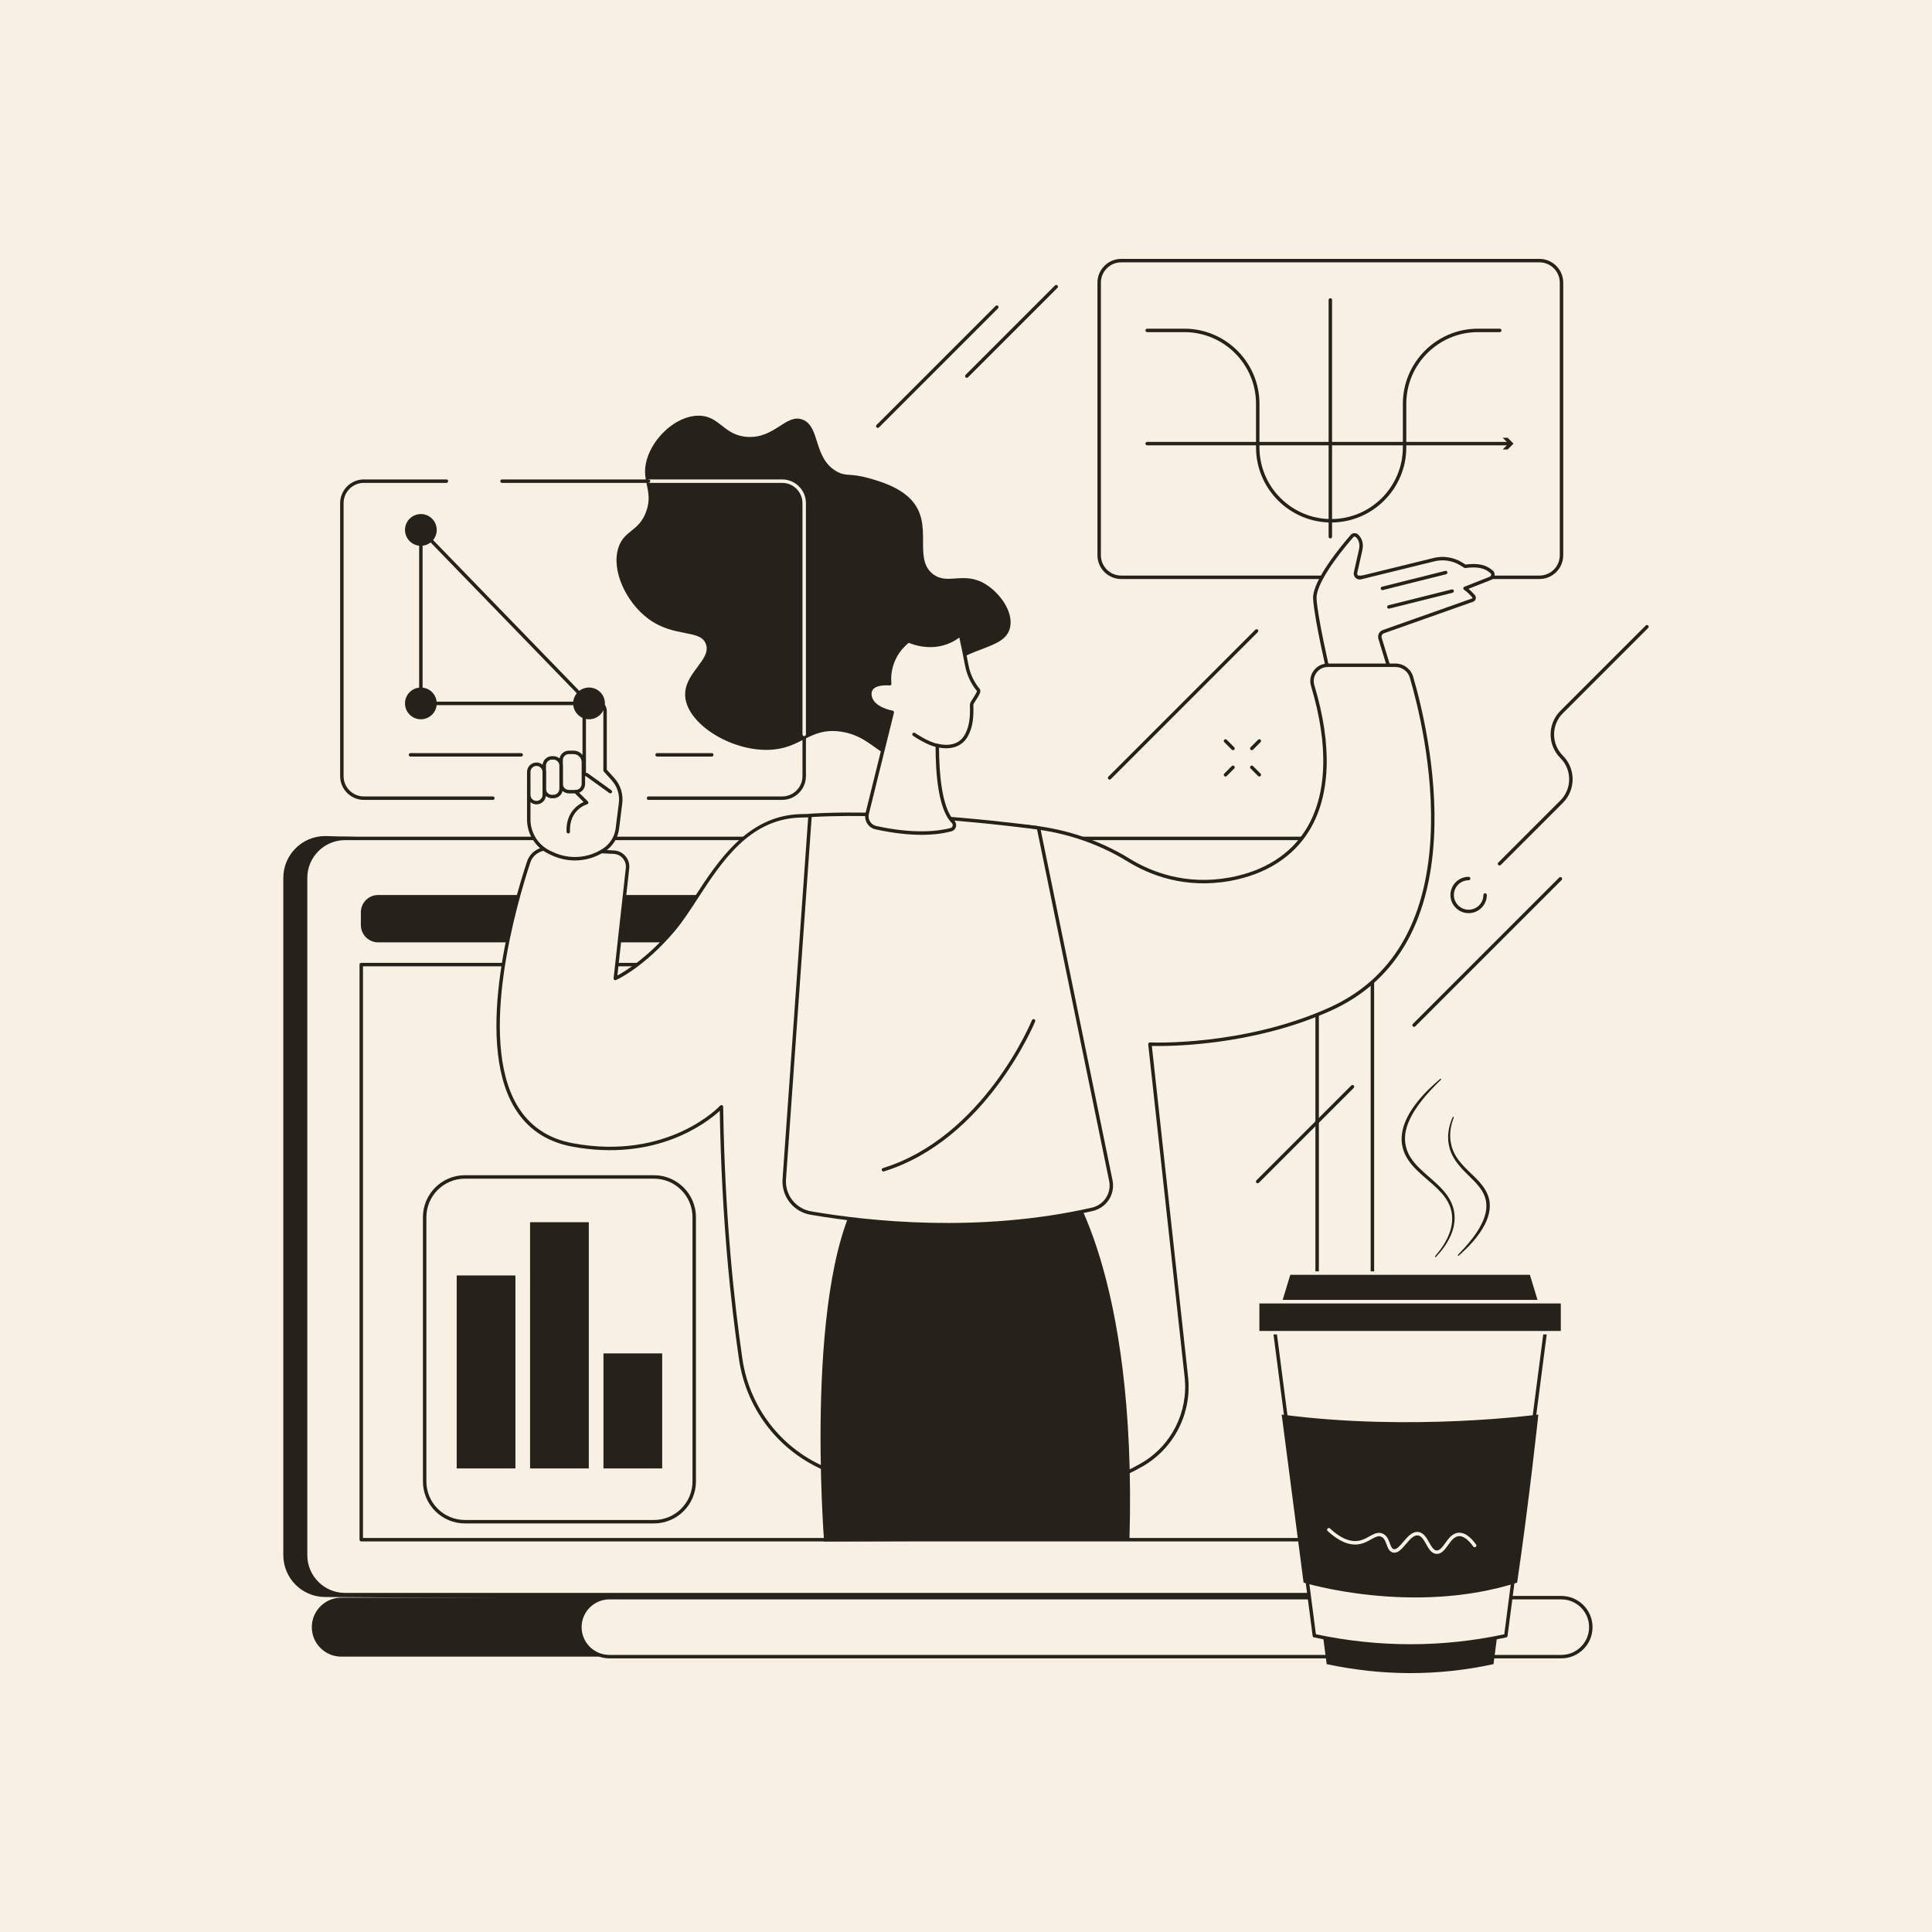 <svg width="259" height="259" viewBox="0 0 259 259" fill="none" xmlns="http://www.w3.org/2000/svg">
<path d="M259 259H0V6.90669e-06H259V259Z" fill="#F8F1E3"/>
<path d="M78.871 209.872C82.366 207.374 85.983 205.045 89.66 202.825C97.121 198.316 104.857 194.287 112.648 190.383C116.746 188.328 120.953 186.471 125.119 184.559C129.309 182.636 133.508 180.73 137.708 178.826C141.545 177.085 145.383 175.345 149.216 173.595C161.98 146.502 176.072 115.786 174.343 115.786L43.59 112.078C40.497 112.078 37.98 114.594 37.98 117.686V208.482C37.98 211.576 40.497 214.092 43.59 214.092L82.141 214.341C84.12 212.889 76.875 211.298 78.871 209.872Z" fill="#25221C"/>
<path d="M178.69 112.395H46.259C43.336 112.395 40.967 114.764 40.967 117.686V208.482C40.967 211.405 43.336 213.775 46.259 213.775H178.69C181.612 213.775 183.981 211.405 183.981 208.482V117.686C183.981 114.764 181.612 112.395 178.69 112.395Z" fill="#F8F1E3"/>
<path d="M46.259 112.626C43.468 112.626 41.198 114.897 41.198 117.687V208.483C41.198 211.274 43.468 213.543 46.259 213.543H178.69C181.479 213.543 183.75 211.274 183.75 208.483V117.687C183.75 114.897 181.479 112.626 178.69 112.626H46.259ZM178.69 214.007H46.259C43.213 214.007 40.735 211.528 40.735 208.483V117.687C40.735 114.641 43.213 112.163 46.259 112.163H178.69C181.735 112.163 184.213 114.641 184.213 117.687V208.483C184.213 211.528 181.735 214.007 178.69 214.007Z" fill="#25221C"/>
<path d="M99.815 214.179H45.753C43.573 214.179 41.8 215.953 41.8 218.132C41.8 220.312 43.573 222.085 45.753 222.085H101.429C103.609 222.085 99.815 214.179 99.815 214.179Z" fill="#25221C"/>
<path d="M209.309 214.179H81.691C79.508 214.179 77.738 215.949 77.738 218.132C77.738 220.315 79.508 222.085 81.691 222.085H209.309C211.492 222.085 213.261 220.315 213.261 218.132C213.261 215.949 211.492 214.179 209.309 214.179Z" fill="#F8F1E3"/>
<path d="M81.691 214.411C79.639 214.411 77.97 216.081 77.97 218.132C77.97 220.184 79.639 221.853 81.691 221.853H209.309C211.361 221.853 213.03 220.184 213.03 218.132C213.03 216.081 211.361 214.411 209.309 214.411H81.691ZM209.309 222.316H81.691C79.384 222.316 77.507 220.439 77.507 218.132C77.507 215.825 79.384 213.949 81.691 213.949H209.309C211.616 213.949 213.493 215.825 213.493 218.132C213.493 220.439 211.616 222.316 209.309 222.316Z" fill="#25221C"/>
<path d="M174.25 119.98H50.697C49.415 119.98 48.376 121.019 48.376 122.302V124.01C48.376 125.292 49.415 126.331 50.697 126.331H174.25C175.533 126.331 176.572 125.292 176.572 124.01V122.302C176.572 121.019 175.533 119.98 174.25 119.98Z" fill="#25221C"/>
<path d="M173.651 123.155C173.651 124 172.966 124.685 172.122 124.685C171.278 124.685 170.593 124 170.593 123.155C170.593 122.311 171.278 121.626 172.122 121.626C172.966 121.626 173.651 122.311 173.651 123.155Z" fill="#F8F1E3"/>
<path d="M176.572 206.411H48.429V129.312H176.572V206.411Z" fill="#F8F1E3"/>
<path d="M48.66 206.179H176.341V129.544H48.66V206.179ZM176.572 206.642H48.429C48.301 206.642 48.197 206.538 48.197 206.411V129.311C48.197 129.184 48.301 129.08 48.429 129.08H176.572C176.7 129.08 176.804 129.184 176.804 129.311V206.411C176.804 206.538 176.7 206.642 176.572 206.642Z" fill="#25221C"/>
<path d="M205.212 184.631H172.856L177.851 223.09C185.267 224.671 192.721 224.72 200.217 223.09L205.212 184.631Z" fill="#25221C"/>
<path d="M207.603 175.135H170.466L176.199 219.28C184.71 221.093 193.266 221.149 201.871 219.28L207.603 175.135Z" fill="#F8F1E3"/>
<path d="M176.407 219.087C184.867 220.867 193.362 220.867 201.662 219.088L207.34 175.367H170.729L176.407 219.087ZM189.096 220.885C184.791 220.885 180.466 220.426 176.15 219.506C176.055 219.485 175.981 219.406 175.969 219.31L170.237 175.165C170.227 175.099 170.248 175.032 170.291 174.982C170.336 174.933 170.399 174.904 170.466 174.904H207.603C207.669 174.904 207.734 174.933 207.777 174.982C207.821 175.032 207.841 175.099 207.833 175.165L202.1 219.31C202.087 219.406 202.015 219.485 201.92 219.506C197.686 220.426 193.402 220.885 189.096 220.885Z" fill="#25221C"/>
<path d="M205.264 170.667H172.803L171.636 174.507H206.432L205.264 170.667Z" fill="#25221C"/>
<path d="M171.949 174.275H206.12L205.094 170.898H172.975L171.949 174.275ZM206.432 174.738H171.636C171.564 174.738 171.494 174.703 171.451 174.645C171.407 174.586 171.394 174.51 171.416 174.44L172.582 170.599C172.612 170.502 172.701 170.436 172.804 170.436H205.265C205.367 170.436 205.456 170.502 205.486 170.599L206.654 174.44C206.675 174.51 206.662 174.586 206.618 174.645C206.574 174.703 206.506 174.738 206.432 174.738Z" fill="#F8F1E3"/>
<path d="M209.47 178.658H168.6V174.507H209.47V178.658Z" fill="#25221C"/>
<path d="M168.83 178.427H209.237V174.738H168.83V178.427ZM209.469 178.89H168.599C168.471 178.89 168.367 178.787 168.367 178.658V174.507C168.367 174.378 168.471 174.275 168.599 174.275H209.469C209.597 174.275 209.7 174.378 209.7 174.507V178.658C209.7 178.787 209.597 178.89 209.469 178.89Z" fill="#F8F1E3"/>
<path d="M171.819 189.631L174.755 212.165C174.755 212.165 189.404 216.634 203.385 212.165C204.993 201.257 206.23 189.631 206.23 189.631C206.23 189.631 189.247 191.937 171.819 189.631Z" fill="#25221C"/>
<path d="M192.629 208.315C192.614 208.315 192.599 208.315 192.584 208.314C191.907 208.285 191.541 207.634 191.186 207.005C190.862 206.429 190.555 205.885 190.068 205.833C189.508 205.775 188.979 206.399 188.468 207.002C187.909 207.662 187.382 208.286 186.728 208.126C186.233 208.006 186.056 207.522 185.885 207.054C185.719 206.599 185.562 206.17 185.152 206.006C184.76 205.85 184.407 206.03 183.815 206.362C183.333 206.632 182.786 206.94 182.077 207.031C180.813 207.195 179.437 206.593 177.981 205.246C177.888 205.159 177.882 205.013 177.969 204.919C178.056 204.824 178.202 204.819 178.296 204.906C179.645 206.157 180.898 206.717 182.017 206.572C182.638 206.492 183.144 206.209 183.588 205.959C184.164 205.636 184.708 205.331 185.323 205.577C185.925 205.817 186.144 206.415 186.32 206.894C186.484 207.343 186.6 207.619 186.837 207.677C187.213 207.767 187.671 207.227 188.114 206.704C188.676 206.041 189.314 205.286 190.117 205.373C190.84 205.45 191.239 206.156 191.589 206.777C191.896 207.32 192.185 207.833 192.603 207.852C193.026 207.862 193.372 207.383 193.743 206.868C194.192 206.246 194.7 205.541 195.51 205.474C196.275 205.411 197.07 205.942 197.881 207.052C197.956 207.155 197.934 207.3 197.83 207.375C197.727 207.451 197.582 207.428 197.507 207.325C196.797 206.354 196.138 205.885 195.549 205.935C194.951 205.985 194.527 206.571 194.118 207.139C193.701 207.717 193.271 208.315 192.629 208.315Z" fill="#F8F1E3"/>
<path d="M193.174 144.745C192.755 145.166 192.325 145.573 191.925 146.01C191.719 146.221 191.523 146.442 191.332 146.666L191.037 146.997L190.758 147.34C190.019 148.254 189.35 149.232 188.889 150.295C188.419 151.348 188.203 152.526 188.462 153.633C188.69 154.747 189.392 155.71 190.215 156.529C191.039 157.359 191.982 158.087 192.848 158.923C193.282 159.341 193.688 159.797 194.039 160.298C194.391 160.797 194.663 161.361 194.829 161.955C195.166 163.148 195 164.435 194.519 165.542C194.046 166.66 193.319 167.638 192.5 168.504C192.471 168.535 192.422 168.537 192.391 168.507C192.361 168.479 192.359 168.433 192.386 168.402C193.156 167.508 193.843 166.529 194.263 165.439C194.474 164.896 194.614 164.328 194.66 163.753C194.705 163.18 194.652 162.599 194.486 162.052C194.323 161.504 194.061 160.987 193.721 160.522C193.383 160.054 192.982 159.63 192.559 159.225C191.711 158.414 190.762 157.692 189.904 156.84C189.474 156.416 189.071 155.953 188.736 155.435C188.399 154.92 188.145 154.34 188.011 153.731C187.872 153.123 187.866 152.488 187.963 151.878C188.056 151.266 188.245 150.677 188.498 150.124C188.555 149.982 188.622 149.845 188.694 149.712C188.765 149.578 188.831 149.441 188.906 149.309C189.064 149.051 189.213 148.787 189.392 148.544L189.651 148.174C189.74 148.052 189.836 147.936 189.927 147.816L190.206 147.463L190.501 147.123L190.796 146.785L191.105 146.459C191.311 146.242 191.521 146.029 191.741 145.826C192.167 145.408 192.619 145.019 193.071 144.631C193.103 144.603 193.152 144.606 193.179 144.638C193.206 144.669 193.204 144.715 193.176 144.743L193.174 144.745Z" fill="#25221C"/>
<path d="M194.889 149.809C194.57 150.641 194.383 151.523 194.414 152.403C194.418 152.843 194.513 153.273 194.611 153.697C194.684 153.902 194.738 154.113 194.826 154.312L194.966 154.607C195.012 154.707 195.057 154.805 195.118 154.895C195.555 155.655 196.168 156.297 196.802 156.924C197.437 157.55 198.123 158.152 198.693 158.888C199.258 159.613 199.704 160.52 199.717 161.483C199.756 162.441 199.455 163.362 199.038 164.178C198.181 165.82 196.896 167.144 195.55 168.338C195.519 168.365 195.472 168.362 195.445 168.331C195.419 168.302 195.42 168.258 195.446 168.23C196.067 167.581 196.672 166.918 197.227 166.22C197.784 165.525 198.279 164.781 198.66 163.991C198.857 163.599 199.004 163.188 199.113 162.77C199.226 162.354 199.278 161.925 199.259 161.501C199.233 160.647 198.868 159.846 198.339 159.159C197.813 158.463 197.145 157.864 196.506 157.223C195.863 156.587 195.246 155.889 194.801 155.073C194.353 154.26 194.122 153.326 194.133 152.406C194.144 151.483 194.372 150.575 194.751 149.751C194.768 149.713 194.813 149.697 194.85 149.714C194.886 149.731 194.903 149.772 194.889 149.809Z" fill="#25221C"/>
<path d="M206.376 77.391H150.309C148.677 77.391 147.353 76.067 147.353 74.435V37.894C147.353 36.261 148.677 34.937 150.309 34.937H206.376C208.008 34.937 209.332 36.261 209.332 37.894V74.435C209.332 76.067 208.008 77.391 206.376 77.391Z" fill="#F8F1E3"/>
<path d="M150.309 35.169C148.807 35.169 147.584 36.392 147.584 37.894V74.434C147.584 75.938 148.807 77.16 150.309 77.16H206.375C207.878 77.16 209.101 75.938 209.101 74.434V37.894C209.101 36.392 207.878 35.169 206.375 35.169H150.309ZM206.375 77.623H150.309C148.552 77.623 147.121 76.193 147.121 74.434V37.894C147.121 36.136 148.552 34.706 150.309 34.706H206.375C208.133 34.706 209.564 36.136 209.564 37.894V74.434C209.564 76.193 208.133 77.623 206.375 77.623Z" fill="#25221C"/>
<path d="M178.342 72.18C178.215 72.18 178.111 72.077 178.111 71.948V40.212C178.111 40.084 178.215 39.98 178.342 39.98C178.471 39.98 178.574 40.084 178.574 40.212V71.948C178.574 72.077 178.471 72.18 178.342 72.18Z" fill="#25221C"/>
<path d="M202.368 59.7H153.788C153.66 59.7 153.557 59.597 153.557 59.468C153.557 59.341 153.66 59.237 153.788 59.237H202.368C202.496 59.237 202.6 59.341 202.6 59.468C202.6 59.597 202.496 59.7 202.368 59.7Z" fill="#25221C"/>
<path d="M201.446 60.254L202.232 59.468L201.446 58.684H202.112L202.898 59.468L202.112 60.254H201.446Z" fill="#25221C"/>
<path d="M178.452 70.045C172.898 70.045 168.379 65.526 168.379 59.971V54.134C168.379 48.835 164.067 44.524 158.768 44.524H153.788C153.66 44.524 153.557 44.42 153.557 44.292C153.557 44.165 153.66 44.061 153.788 44.061H158.768C164.322 44.061 168.841 48.58 168.841 54.134V59.971C168.841 65.27 173.153 69.582 178.452 69.582C183.751 69.582 188.063 65.27 188.063 59.971V54.134C188.063 48.58 192.582 44.061 198.136 44.061H201.054C201.182 44.061 201.285 44.165 201.285 44.292C201.285 44.42 201.182 44.524 201.054 44.524H198.136C192.837 44.524 188.526 48.835 188.526 54.134V59.971C188.526 65.526 184.007 70.045 178.452 70.045Z" fill="#25221C"/>
<path d="M120.246 101.144C117.95 101.856 116.78 98.569 112.533 98.058C108.396 97.56 107.42 100.428 102.969 100.526C97.896 100.637 92.2 97.065 91.863 93.431C91.569 90.265 95.47 88.453 94.616 86.302C93.828 84.319 90.38 85.522 86.916 82.954C83.944 80.75 81.886 76.455 82.916 73.378C83.699 71.037 85.636 71.288 86.618 68.596C87.66 65.742 85.879 64.552 86.702 61.641C87.549 58.642 90.63 55.755 93.609 55.725C96.497 55.696 96.969 58.376 100.192 58.569C103.885 58.792 105.376 55.403 107.596 56.256C109.991 57.175 108.984 61.397 112.163 63.199C113.488 63.95 113.863 63.357 116.543 64.122C117.909 64.513 120.533 65.262 122.142 66.985C125.229 70.286 122.361 74.774 125.027 76.925C127.014 78.528 129.182 76.502 132.122 78.313C133.939 79.433 135.834 81.883 135.427 84.025C134.787 87.395 129.137 86.37 125.181 91.117C121.557 95.466 123.002 100.286 120.246 101.144Z" fill="#25221C"/>
<path d="M81.825 138.152C81.818 138.152 81.81 138.152 81.802 138.151C81.675 138.138 81.582 138.025 81.595 137.898L82.259 131.151C82.271 131.024 82.382 130.934 82.511 130.943C82.639 130.956 82.732 131.07 82.719 131.197L82.055 137.943C82.044 138.063 81.943 138.152 81.825 138.152Z" fill="#25221C"/>
<path d="M200.06 76.754C199.028 75.776 197.822 75.746 196.41 75.921L195.912 75.609C194.822 74.928 193.502 74.716 192.252 75.023L182.413 77.44C182.001 77.54 181.627 77.174 181.72 76.76C181.909 75.935 182.19 74.696 182.407 73.718C182.63 72.716 182.234 72.126 181.901 71.823C181.711 71.65 181.416 71.668 181.247 71.862C180.158 73.111 176.136 77.889 176.264 80.251C176.411 82.983 178.285 90.937 178.285 90.937H186.646L185.008 85.58C184.893 85.205 185.094 84.806 185.463 84.674L197.403 80.452C197.619 80.376 197.689 80.109 197.541 79.936C197.276 79.625 196.856 79.18 196.399 78.873L199.794 77.531C200.103 77.409 200.229 77.039 200.06 76.754Z" fill="#F8F1E3"/>
<path d="M178.469 90.705H186.334L184.787 85.648C184.635 85.152 184.898 84.63 185.387 84.457L197.327 80.234C197.367 80.219 197.381 80.188 197.385 80.171C197.391 80.153 197.394 80.119 197.366 80.086C197.106 79.781 196.704 79.356 196.271 79.064C196.199 79.017 196.161 78.933 196.17 78.847C196.179 78.762 196.235 78.688 196.315 78.657L199.71 77.316C199.794 77.282 199.859 77.214 199.888 77.129C199.914 77.052 199.909 76.97 199.875 76.897C198.949 76.037 197.872 75.973 196.438 76.15C196.387 76.156 196.333 76.145 196.288 76.117L195.79 75.806C194.759 75.162 193.49 74.958 192.309 75.248L182.469 77.665C182.198 77.732 181.915 77.654 181.715 77.457C181.516 77.262 181.434 76.982 181.496 76.71C181.684 75.884 181.965 74.645 182.182 73.667C182.378 72.79 182.053 72.273 181.746 71.994C181.701 71.953 181.642 71.931 181.581 71.936C181.52 71.94 181.463 71.968 181.422 72.014C178.977 74.817 176.399 78.448 176.495 80.238C176.627 82.692 178.192 89.512 178.469 90.705ZM186.647 91.168H178.286C178.178 91.168 178.085 91.094 178.06 90.99C177.983 90.663 176.18 82.984 176.033 80.263C175.903 77.836 179.858 73.103 181.074 71.71C181.197 71.569 181.368 71.485 181.555 71.474C181.739 71.46 181.919 71.526 182.058 71.652C182.383 71.947 182.891 72.616 182.634 73.767C182.416 74.746 182.135 75.986 181.947 76.812C181.921 76.928 181.954 77.043 182.039 77.128C182.125 77.212 182.242 77.244 182.359 77.215L192.198 74.799C193.499 74.479 194.899 74.703 196.035 75.413L196.464 75.681C197.962 75.504 199.178 75.599 200.22 76.586C200.235 76.601 200.249 76.617 200.259 76.636C200.375 76.83 200.399 77.064 200.327 77.278C200.253 77.493 200.09 77.663 199.88 77.746L196.868 78.936C197.207 79.217 197.507 79.538 197.718 79.784C197.837 79.924 197.88 80.114 197.833 80.29C197.785 80.467 197.654 80.609 197.482 80.67L185.542 84.893C185.287 84.983 185.15 85.254 185.229 85.512L186.869 90.869C186.891 90.939 186.877 91.015 186.834 91.074C186.79 91.133 186.721 91.168 186.647 91.168Z" fill="#25221C"/>
<path d="M186.188 81.594C186.084 81.594 185.99 81.525 185.964 81.419C185.933 81.296 186.008 81.169 186.132 81.138L194.616 79.015C194.74 78.984 194.865 79.059 194.896 79.182C194.928 79.307 194.852 79.432 194.728 79.463L186.244 81.587C186.225 81.592 186.207 81.594 186.188 81.594Z" fill="#25221C"/>
<path d="M185.324 79.109C185.22 79.109 185.126 79.04 185.1 78.934C185.069 78.809 185.143 78.684 185.268 78.653L193.751 76.529C193.876 76.498 194.001 76.574 194.032 76.697C194.063 76.821 193.988 76.947 193.864 76.978L185.381 79.103C185.361 79.107 185.342 79.109 185.324 79.109Z" fill="#25221C"/>
<path d="M73.505 113.784C75.881 113.927 79.862 114.124 82.284 114.24C83.405 114.294 84.247 115.282 84.124 116.399L82.489 131.174C82.489 131.174 86.225 129.494 90.317 124.62C94.408 119.746 98.094 109.728 107.155 109.374C112.922 109.148 127.387 110.071 137.147 110.772C142.161 111.132 147.024 112.669 151.304 115.304C154.414 117.217 159.033 118.927 164.873 117.865C175.595 115.914 180.44 106.736 175.976 91.912C175.566 90.554 176.578 89.185 177.995 89.185H187.09C188.077 89.185 188.944 89.836 189.223 90.784C191.295 97.851 198.219 126.329 178.285 135.295C166.52 140.586 154.155 139.977 154.155 139.977L159.039 184.599C159.561 189.367 157.217 193.997 153.055 196.384C148.687 198.888 141.86 201.188 131.703 200.851C123.224 200.571 116.634 199.068 111.769 197.359C105.112 195.021 100.316 189.174 99.295 182.192C98.196 174.675 96.924 163.016 96.715 148.376C96.715 148.376 89.825 155.923 76.714 153.479C60.523 150.461 68.361 123.146 70.868 115.57C71.241 114.445 72.322 113.713 73.505 113.784Z" fill="#F8F1E3"/>
<path d="M96.716 148.145C96.743 148.145 96.771 148.149 96.798 148.16C96.887 148.194 96.946 148.278 96.947 148.373C97.159 163.176 98.466 174.916 99.525 182.159C100.538 189.087 105.259 194.827 111.846 197.142C117.728 199.208 124.411 200.378 131.712 200.621C140.173 200.899 147.317 199.407 152.941 196.183C157.018 193.845 159.323 189.307 158.81 184.624L153.926 140.002C153.919 139.935 153.942 139.867 153.988 139.819C154.035 139.769 154.1 139.743 154.167 139.746C154.291 139.752 166.615 140.291 178.19 135.084C186.582 131.31 191.153 123.65 191.775 112.315C192.278 103.191 190.003 94.264 189.001 90.849C188.754 90.006 187.968 89.416 187.09 89.416H177.995C177.396 89.416 176.847 89.693 176.489 90.174C176.13 90.657 176.023 91.267 176.197 91.846C178.626 99.909 178.388 106.658 175.51 111.362C173.346 114.898 169.683 117.226 164.915 118.093C158.842 119.197 154.096 117.293 151.184 115.501C146.985 112.917 142.126 111.362 137.131 111.003C126.565 110.244 112.79 109.385 107.165 109.605C100.43 109.869 96.754 115.508 93.512 120.484C92.477 122.072 91.5 123.571 90.494 124.769C86.415 129.628 82.739 131.315 82.584 131.385C82.509 131.419 82.42 131.411 82.353 131.361C82.286 131.312 82.25 131.231 82.259 131.148L83.894 116.373C83.947 115.896 83.805 115.434 83.494 115.07C83.184 114.707 82.751 114.494 82.273 114.471C80.029 114.363 75.905 114.161 73.492 114.015C72.41 113.947 71.427 114.62 71.089 115.643C69.321 120.983 63.971 139.112 69.323 148.176C70.948 150.928 73.449 152.636 76.757 153.253C89.592 155.646 96.477 148.294 96.545 148.22C96.59 148.171 96.652 148.145 96.716 148.145ZM133.696 201.116C133.037 201.116 132.371 201.105 131.697 201.083C124.349 200.839 117.619 199.66 111.692 197.578C104.943 195.206 100.105 189.324 99.067 182.226C98.019 175.057 96.728 163.491 96.493 148.916C94.839 150.431 88.024 155.823 76.672 153.707C73.228 153.065 70.621 151.283 68.925 148.411C63.473 139.179 68.866 120.885 70.65 115.498C71.054 114.275 72.239 113.474 73.52 113.553C75.93 113.699 80.053 113.901 82.295 114.009C82.902 114.038 83.452 114.308 83.846 114.769C84.24 115.232 84.421 115.82 84.354 116.424L82.766 130.773C83.805 130.215 86.872 128.364 90.14 124.471C91.127 123.296 92.097 121.807 93.124 120.231C96.264 115.413 100.173 109.415 107.148 109.143C112.791 108.922 126.586 109.782 137.165 110.541C142.233 110.905 147.164 112.484 151.426 115.107C154.27 116.857 158.903 118.715 164.832 117.637C169.466 116.795 173.022 114.54 175.115 111.12C177.923 106.532 178.144 99.913 175.755 91.978C175.537 91.258 175.67 90.5 176.118 89.898C176.564 89.298 177.248 88.953 177.995 88.953H187.09C188.172 88.953 189.141 89.679 189.445 90.719C190.453 94.156 192.744 103.144 192.237 112.34C191.604 123.861 186.941 131.655 178.38 135.507C167.656 140.329 156.298 140.265 154.415 140.218L159.271 184.573C159.803 189.44 157.409 194.155 153.171 196.584C147.921 199.595 141.378 201.116 133.696 201.116Z" fill="#25221C"/>
<path d="M82.178 104.453L81.116 103.275V95.344C81.116 94.572 80.49 93.947 79.718 93.947C78.947 93.947 78.321 94.572 78.321 95.344V103.883L70.884 105.502V109.862C70.884 111.76 71.987 113.486 73.71 114.284L74.08 114.455C76.311 115.488 78.917 115.295 80.971 113.946C81.963 113.295 82.619 112.241 82.766 111.064L83.19 107.667C83.336 106.5 82.967 105.326 82.178 104.453Z" fill="#F8F1E3"/>
<path d="M71.115 105.689V109.862C71.115 111.663 72.172 113.318 73.807 114.074L74.177 114.246C76.35 115.252 78.843 115.067 80.844 113.753C81.78 113.137 82.397 112.147 82.536 111.035L82.961 107.638C83.099 106.537 82.751 105.432 82.007 104.607L80.944 103.43C80.905 103.388 80.884 103.332 80.884 103.275V95.344C80.884 94.701 80.361 94.178 79.718 94.178C79.075 94.178 78.552 94.701 78.552 95.344V103.883C78.552 103.992 78.476 104.086 78.37 104.11L71.115 105.689ZM77.074 115.351C76.026 115.351 74.974 115.124 73.983 114.665L73.613 114.495C71.814 113.662 70.652 111.843 70.652 109.862V105.502C70.652 105.393 70.728 105.299 70.835 105.275L78.089 103.696V95.344C78.089 94.446 78.82 93.715 79.718 93.715C80.616 93.715 81.347 94.446 81.347 95.344V103.186L82.35 104.297C83.184 105.221 83.575 106.46 83.42 107.696L82.995 111.092C82.84 112.339 82.148 113.449 81.098 114.139C79.874 114.943 78.479 115.351 77.074 115.351Z" fill="#25221C"/>
<path d="M77.169 106.128H76.259C75.686 106.128 75.221 105.664 75.221 105.09V101.903C75.221 101.329 75.686 100.864 76.259 100.864H76.892C77.618 100.864 78.207 101.454 78.207 102.18V105.09C78.207 105.664 77.743 106.128 77.169 106.128Z" fill="#F8F1E3"/>
<path d="M76.259 101.096C75.814 101.096 75.452 101.458 75.452 101.903V105.09C75.452 105.535 75.814 105.897 76.259 105.897H77.169C77.614 105.897 77.976 105.535 77.976 105.09V102.18C77.976 101.582 77.49 101.096 76.892 101.096H76.259ZM77.169 106.36H76.259C75.559 106.36 74.989 105.79 74.989 105.09V101.903C74.989 101.203 75.559 100.633 76.259 100.633H76.892C77.745 100.633 78.439 101.327 78.439 102.18V105.09C78.439 105.79 77.869 106.36 77.169 106.36Z" fill="#25221C"/>
<path d="M74.183 106.783H73.999C73.426 106.783 72.961 106.318 72.961 105.745V102.638C72.961 102.065 73.426 101.6 73.999 101.6H74.183C74.756 101.6 75.221 102.065 75.221 102.638V105.745C75.221 106.318 74.756 106.783 74.183 106.783Z" fill="#F8F1E3"/>
<path d="M73.999 101.831C73.554 101.831 73.192 102.193 73.192 102.638V105.745C73.192 106.189 73.554 106.552 73.999 106.552H74.182C74.627 106.552 74.989 106.189 74.989 105.745V102.638C74.989 102.193 74.627 101.831 74.182 101.831H73.999ZM74.182 107.015H73.999C73.299 107.015 72.73 106.445 72.73 105.745V102.638C72.73 101.938 73.299 101.368 73.999 101.368H74.182C74.882 101.368 75.452 101.938 75.452 102.638V105.745C75.452 106.445 74.882 107.015 74.182 107.015Z" fill="#25221C"/>
<path d="M71.922 107.601C71.349 107.601 70.884 107.136 70.884 106.563V103.489C70.884 102.915 71.349 102.45 71.922 102.45C72.496 102.45 72.961 102.915 72.961 103.489V106.563C72.961 107.136 72.496 107.601 71.922 107.601Z" fill="#F8F1E3"/>
<path d="M71.922 102.682C71.477 102.682 71.115 103.044 71.115 103.489V106.563C71.115 107.007 71.477 107.37 71.922 107.37C72.367 107.37 72.729 107.007 72.729 106.563V103.489C72.729 103.044 72.367 102.682 71.922 102.682ZM71.922 107.832C71.222 107.832 70.652 107.262 70.652 106.563V103.489C70.652 102.789 71.222 102.219 71.922 102.219C72.622 102.219 73.192 102.789 73.192 103.489V106.563C73.192 107.262 72.622 107.832 71.922 107.832Z" fill="#25221C"/>
<path d="M81.825 106.36C81.779 106.36 81.731 106.345 81.691 106.316L78.514 104.03C78.41 103.956 78.387 103.811 78.462 103.708C78.536 103.604 78.681 103.58 78.784 103.655L81.961 105.94C82.064 106.015 82.088 106.16 82.013 106.264C81.968 106.326 81.897 106.36 81.825 106.36Z" fill="#25221C"/>
<path d="M76.181 111.733C76.058 111.733 75.956 111.635 75.95 111.512C75.835 108.918 77.491 107.859 78.235 107.516L77.006 106.293C76.915 106.203 76.915 106.055 77.005 105.965C77.095 105.874 77.242 105.874 77.332 105.964L78.812 107.437C78.87 107.495 78.893 107.58 78.872 107.659C78.852 107.739 78.79 107.802 78.71 107.824C78.612 107.852 76.281 108.546 76.412 111.491C76.418 111.619 76.319 111.726 76.192 111.733C76.188 111.733 76.184 111.733 76.181 111.733Z" fill="#25221C"/>
<path d="M110.479 206.646C110.479 206.646 107.625 170.583 115.863 159.078L142.719 157.95C142.719 157.95 152.468 170.245 151.413 206.411L110.479 206.646Z" fill="#25221C"/>
<path d="M108.595 109.313L105.141 158.072C104.984 160.276 106.52 162.242 108.696 162.617C115.607 163.808 130.905 165.639 146.407 162.125C148.157 161.728 149.277 160.019 148.916 158.262L139.222 110.99C139.222 110.99 121.741 108.519 108.595 109.313Z" fill="#F8F1E3"/>
<path d="M108.811 109.531L105.37 158.088C105.222 160.184 106.668 162.032 108.734 162.389C116.26 163.686 131.152 165.346 146.355 161.899C148.001 161.526 149.025 159.948 148.688 158.308L139.028 111.197C137.24 110.954 121.089 108.825 108.811 109.531ZM126.981 164.411C119.388 164.411 112.872 163.571 108.656 162.845C106.354 162.448 104.743 160.389 104.909 158.056L108.363 109.296C108.371 109.18 108.465 109.088 108.581 109.081C121.598 108.294 139.079 110.736 139.254 110.761C139.351 110.774 139.429 110.848 139.448 110.943L149.142 158.215C149.53 160.104 148.351 161.921 146.458 162.351C139.699 163.883 133.001 164.411 126.981 164.411Z" fill="#25221C"/>
<path d="M118.432 157.045C118.334 157.045 118.242 156.982 118.212 156.883C118.173 156.76 118.242 156.631 118.364 156.593C131.87 152.417 138.278 136.922 138.341 136.765C138.389 136.647 138.525 136.59 138.643 136.638C138.761 136.686 138.818 136.821 138.77 136.94C138.706 137.097 132.214 152.795 118.501 157.035C118.478 157.042 118.455 157.045 118.432 157.045Z" fill="#25221C"/>
<path d="M131.171 92.523C130.373 91.563 129.832 90.412 129.602 89.183C129.193 86.996 128.747 85.059 128.747 85.059C125.48 87.768 121.797 85.904 121.797 85.904C118.72 88.295 119.277 91.661 119.277 91.661C119.277 91.661 116.415 91.348 116.616 93.195C116.815 95.028 119.573 95.487 119.615 95.494L116.255 109.061C116.045 109.91 116.574 110.77 117.429 110.957C122.602 112.086 125.844 111.662 127.483 111.225C127.962 111.097 128.108 110.505 127.755 110.157C125.951 108.375 125.646 103.283 125.653 99.939C127.322 100.312 128.862 99.979 129.627 98.445C130.173 97.348 130.318 96.194 130.254 94.46C130.242 94.156 131.37 92.875 131.171 92.523Z" fill="#F8F1E3"/>
<path d="M118.817 91.873C118.315 91.873 117.506 91.943 117.092 92.357C116.889 92.561 116.808 92.827 116.845 93.17C117.024 94.822 119.626 95.261 119.652 95.266C119.716 95.276 119.772 95.313 119.808 95.366C119.843 95.421 119.855 95.487 119.839 95.549L116.479 109.117C116.392 109.468 116.449 109.832 116.641 110.139C116.832 110.444 117.128 110.654 117.478 110.731C122.721 111.876 125.96 111.392 127.423 111.001C127.565 110.964 127.667 110.861 127.704 110.723C127.743 110.579 127.7 110.428 127.591 110.322C125.784 108.536 125.413 103.689 125.421 99.939C125.421 99.868 125.453 99.802 125.508 99.759C125.563 99.715 125.634 99.698 125.703 99.714C126.948 99.991 128.604 99.978 129.419 98.341C129.919 97.337 130.088 96.251 130.022 94.469C130.015 94.279 130.165 94.039 130.452 93.596C130.632 93.317 130.964 92.806 130.964 92.636C130.158 91.654 129.608 90.476 129.374 89.227C129.072 87.616 128.749 86.126 128.602 85.467C125.69 87.634 122.52 86.47 121.829 86.172C119.017 88.448 119.499 91.592 119.504 91.624C119.516 91.695 119.494 91.768 119.444 91.82C119.395 91.873 119.323 91.9 119.251 91.891C119.245 91.891 119.07 91.873 118.817 91.873ZM123.539 111.915C121.885 111.915 119.847 111.722 117.379 111.183C116.906 111.08 116.504 110.796 116.248 110.384C115.99 109.968 115.913 109.479 116.03 109.006L119.331 95.674C118.611 95.51 116.567 94.901 116.385 93.22C116.332 92.734 116.461 92.335 116.765 92.029C117.363 91.432 118.489 91.395 119.017 91.413C118.951 90.526 118.995 87.789 121.654 85.721C121.724 85.666 121.82 85.657 121.9 85.698C121.936 85.716 125.49 87.458 128.6 84.881C128.661 84.829 128.745 84.814 128.821 84.839C128.897 84.865 128.955 84.928 128.972 85.007C128.977 85.027 129.423 86.973 129.829 89.141C130.051 90.329 130.576 91.447 131.349 92.375C131.358 92.385 131.366 92.397 131.373 92.409C131.546 92.717 131.287 93.157 130.84 93.847C130.696 94.07 130.5 94.374 130.484 94.465C130.553 96.318 130.371 97.466 129.832 98.547C129.128 99.963 127.732 100.552 125.884 100.222C125.895 103.259 126.188 108.285 127.917 109.992C128.145 110.217 128.233 110.535 128.152 110.841C128.072 111.141 127.844 111.368 127.543 111.449C126.599 111.701 125.282 111.915 123.539 111.915Z" fill="#25221C"/>
<path d="M125.653 100.171C125.638 100.171 125.624 100.17 125.611 100.167C124.289 99.922 122.476 98.692 122.399 98.641C122.293 98.568 122.266 98.424 122.338 98.319C122.41 98.214 122.554 98.186 122.66 98.258C122.678 98.271 124.469 99.485 125.694 99.712C125.82 99.735 125.903 99.856 125.88 99.981C125.859 100.093 125.762 100.171 125.653 100.171Z" fill="#25221C"/>
<path d="M66.073 107.232H48.785C47.027 107.232 45.598 105.803 45.598 104.045V67.457C45.598 65.7 47.027 64.27 48.785 64.27H59.845C59.973 64.27 60.077 64.374 60.077 64.501C60.077 64.63 59.973 64.733 59.845 64.733H48.785C47.282 64.733 46.06 65.955 46.06 67.457V104.045C46.06 105.548 47.282 106.769 48.785 106.769H66.073C66.201 106.769 66.305 106.873 66.305 107.001C66.305 107.129 66.201 107.232 66.073 107.232Z" fill="#25221C"/>
<path d="M104.853 107.232H86.941C86.814 107.232 86.71 107.129 86.71 107.001C86.71 106.873 86.814 106.769 86.941 106.769H104.853C106.355 106.769 107.578 105.548 107.578 104.045V98.449C107.578 98.322 107.681 98.218 107.809 98.218C107.937 98.218 108.041 98.322 108.041 98.449V104.045C108.041 105.803 106.61 107.232 104.853 107.232Z" fill="#25221C"/>
<path d="M107.809 98.681C107.681 98.681 107.578 98.578 107.578 98.449V67.457C107.578 65.955 106.355 64.734 104.853 64.734H86.941C86.814 64.734 86.71 64.63 86.71 64.501C86.71 64.374 86.814 64.27 86.941 64.27H104.853C106.61 64.27 108.041 65.7 108.041 67.457V98.449C108.041 98.578 107.937 98.681 107.809 98.681Z" fill="#F8F1E3"/>
<path d="M86.941 64.733H67.299C67.171 64.733 67.067 64.63 67.067 64.501C67.067 64.374 67.171 64.27 67.299 64.27H86.941C87.069 64.27 87.172 64.374 87.172 64.501C87.172 64.63 87.069 64.733 86.941 64.733Z" fill="#25221C"/>
<path d="M95.419 101.422H88.09C87.962 101.422 87.858 101.319 87.858 101.19C87.858 101.063 87.962 100.959 88.09 100.959H95.419C95.546 100.959 95.65 101.063 95.65 101.19C95.65 101.319 95.546 101.422 95.419 101.422Z" fill="#25221C"/>
<path d="M69.87 101.422H55.03C54.902 101.422 54.799 101.319 54.799 101.19C54.799 101.063 54.902 100.959 55.03 100.959H69.87C69.998 100.959 70.101 101.063 70.101 101.19C70.101 101.319 69.998 101.422 69.87 101.422Z" fill="#25221C"/>
<path d="M56.652 94.065H78.419L56.652 71.611V94.065ZM78.965 94.528H56.421C56.293 94.528 56.19 94.424 56.19 94.296V71.04C56.19 70.945 56.247 70.86 56.334 70.825C56.421 70.79 56.521 70.811 56.587 70.879L79.131 94.135C79.196 94.203 79.215 94.301 79.178 94.387C79.142 94.472 79.058 94.528 78.965 94.528Z" fill="#25221C"/>
<path d="M58.548 94.296C58.548 95.472 57.595 96.424 56.42 96.424C55.245 96.424 54.293 95.472 54.293 94.296C54.293 93.121 55.245 92.169 56.42 92.169C57.595 92.169 58.548 93.121 58.548 94.296Z" fill="#25221C"/>
<path d="M81.093 94.296C81.093 95.472 80.14 96.424 78.965 96.424C77.79 96.424 76.838 95.472 76.838 94.296C76.838 93.121 77.79 92.169 78.965 92.169C80.14 92.169 81.093 93.121 81.093 94.296Z" fill="#25221C"/>
<path d="M58.548 71.04C58.548 72.214 57.595 73.168 56.42 73.168C55.245 73.168 54.293 72.214 54.293 71.04C54.293 69.865 55.245 68.913 56.42 68.913C57.595 68.913 58.548 69.865 58.548 71.04Z" fill="#25221C"/>
<path d="M62.326 158.01C59.477 158.01 57.16 160.327 57.16 163.175V198.599C57.16 201.448 59.477 203.766 62.326 203.766H87.67C90.518 203.766 92.835 201.448 92.835 198.599V163.175C92.835 160.327 90.518 158.01 87.67 158.01H62.326ZM87.67 204.228H62.326C59.222 204.228 56.697 201.703 56.697 198.599V163.175C56.697 160.072 59.222 157.547 62.326 157.547H87.67C90.773 157.547 93.298 160.072 93.298 163.175V198.599C93.298 201.703 90.773 204.228 87.67 204.228Z" fill="#25221C"/>
<path d="M69.097 196.856H61.225V170.986H69.097V196.856Z" fill="#25221C"/>
<path d="M78.934 196.856H71.061V163.847H78.934V196.856Z" fill="#25221C"/>
<path d="M88.77 196.856H80.898V181.434H88.77V196.856Z" fill="#25221C"/>
<path d="M189.566 137.66C189.507 137.66 189.448 137.637 189.403 137.592C189.312 137.501 189.312 137.355 189.403 137.265L209.022 117.645C209.112 117.555 209.259 117.555 209.35 117.645C209.44 117.735 209.44 117.882 209.35 117.973L189.73 137.592C189.684 137.637 189.625 137.66 189.566 137.66Z" fill="#25221C"/>
<path d="M168.599 158.626C168.539 158.626 168.48 158.603 168.436 158.559C168.344 158.469 168.344 158.321 168.436 158.231L181.147 145.52C181.237 145.428 181.385 145.428 181.475 145.52C181.565 145.61 181.565 145.756 181.475 145.847L168.763 158.559C168.717 158.603 168.658 158.626 168.599 158.626Z" fill="#25221C"/>
<path d="M201.021 116.028C200.962 116.028 200.903 116.005 200.858 115.959C200.768 115.869 200.768 115.723 200.858 115.633L209.186 107.305C210.751 105.738 210.751 103.191 209.186 101.625C208.34 100.779 207.874 99.654 207.874 98.458C207.874 97.262 208.34 96.137 209.186 95.291L220.625 83.853C220.715 83.763 220.861 83.763 220.952 83.853C221.042 83.943 221.042 84.09 220.952 84.18L209.513 95.619C208.755 96.377 208.337 97.385 208.337 98.458C208.337 99.531 208.755 100.54 209.513 101.298C211.259 103.044 211.259 105.885 209.513 107.631L201.185 115.959C201.139 116.005 201.08 116.028 201.021 116.028Z" fill="#25221C"/>
<path d="M148.748 104.516C148.689 104.516 148.63 104.493 148.584 104.447C148.494 104.357 148.494 104.211 148.584 104.12L168.287 84.418C168.378 84.327 168.524 84.327 168.614 84.418C168.704 84.508 168.704 84.655 168.614 84.745L148.912 104.447C148.866 104.493 148.807 104.516 148.748 104.516Z" fill="#25221C"/>
<path d="M117.672 57.363C117.613 57.363 117.554 57.34 117.508 57.296C117.418 57.205 117.418 57.059 117.508 56.969L133.47 41.008C133.56 40.918 133.706 40.918 133.796 41.008C133.887 41.098 133.887 41.244 133.796 41.334L117.835 57.296C117.791 57.34 117.731 57.363 117.672 57.363Z" fill="#25221C"/>
<path d="M196.882 122.416C195.536 122.416 194.442 121.324 194.442 119.98C194.442 118.636 195.536 117.544 196.882 117.544C197.01 117.544 197.113 117.648 197.113 117.776C197.113 117.903 197.01 118.007 196.882 118.007C195.792 118.007 194.905 118.892 194.905 119.98C194.905 121.068 195.792 121.954 196.882 121.954C197.972 121.954 198.859 121.068 198.859 119.98C198.859 119.853 198.962 119.749 199.09 119.749C199.217 119.749 199.321 119.853 199.321 119.98C199.321 121.324 198.227 122.416 196.882 122.416Z" fill="#25221C"/>
<path d="M165.295 100.57C165.235 100.57 165.176 100.547 165.131 100.501L164.123 99.492C164.032 99.401 164.032 99.255 164.123 99.165C164.213 99.075 164.359 99.075 164.45 99.165L165.458 100.174C165.549 100.265 165.549 100.411 165.457 100.501C165.413 100.547 165.354 100.57 165.295 100.57Z" fill="#25221C"/>
<path d="M168.822 104.101C168.763 104.101 168.704 104.08 168.659 104.034L167.651 103.025C167.56 102.934 167.56 102.788 167.651 102.698C167.742 102.607 167.888 102.607 167.978 102.698L168.986 103.707C169.076 103.798 169.076 103.944 168.986 104.034C168.94 104.08 168.881 104.101 168.822 104.101Z" fill="#25221C"/>
<path d="M164.287 104.101C164.227 104.101 164.168 104.08 164.123 104.034C164.032 103.944 164.032 103.798 164.123 103.707L165.131 102.698C165.221 102.606 165.367 102.607 165.457 102.698C165.549 102.788 165.549 102.934 165.458 103.025L164.45 104.034C164.405 104.08 164.346 104.101 164.287 104.101Z" fill="#25221C"/>
<path d="M167.814 100.57C167.755 100.57 167.696 100.547 167.651 100.501C167.56 100.411 167.56 100.265 167.651 100.174L168.659 99.165C168.749 99.075 168.896 99.075 168.986 99.165C169.076 99.255 169.076 99.401 168.986 99.492L167.978 100.501C167.933 100.547 167.874 100.57 167.814 100.57Z" fill="#25221C"/>
<path d="M129.607 50.648C129.548 50.648 129.489 50.625 129.444 50.58C129.353 50.489 129.353 50.343 129.444 50.253L141.432 38.265C141.522 38.173 141.669 38.173 141.76 38.265C141.85 38.355 141.85 38.501 141.76 38.592L129.771 50.58C129.725 50.625 129.666 50.648 129.607 50.648Z" fill="#25221C"/>
</svg>
